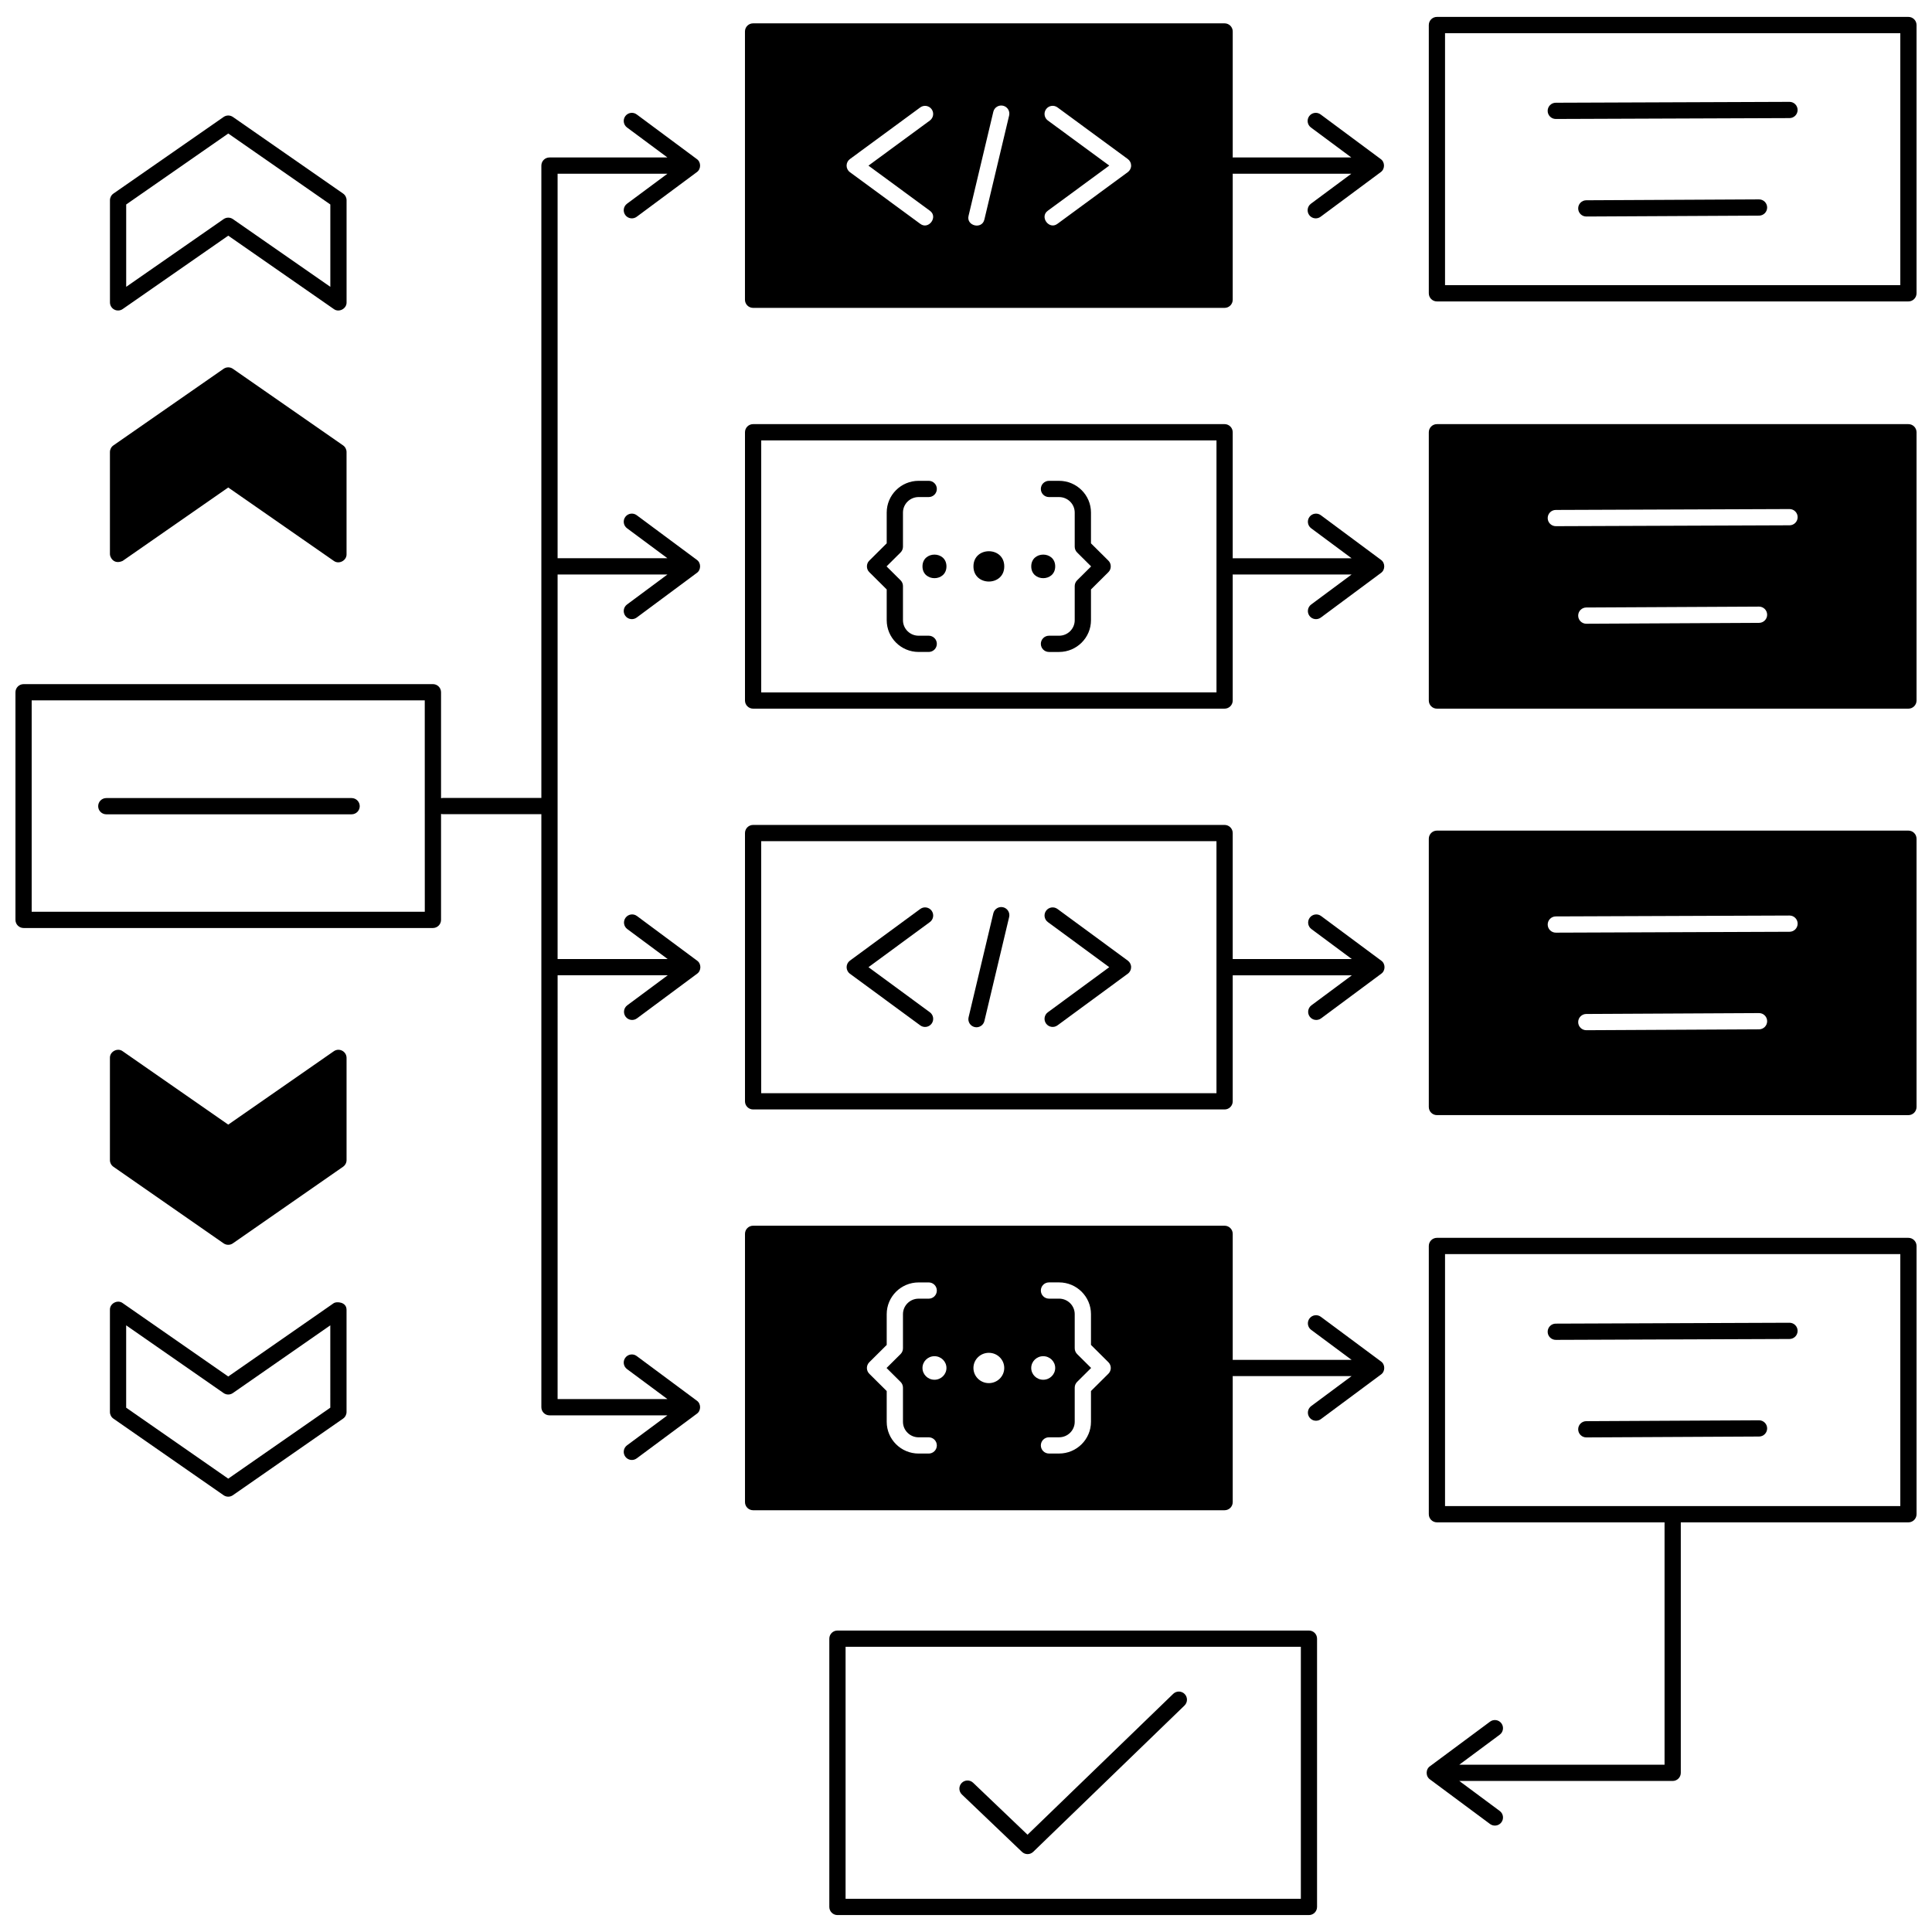 <?xml version="1.0" encoding="UTF-8"?>
<!-- Uploaded to: SVG Repo, www.svgrepo.com, Generator: SVG Repo Mixer Tools -->
<svg width="800px" height="800px" version="1.1" viewBox="144 144 512 512" xmlns="http://www.w3.org/2000/svg">
 <defs>
  <clipPath id="f">
   <path d="m148.09 173h181.91v358h-181.91z"/>
  </clipPath>
  <clipPath id="e">
   <path d="m363 576h131v75.902h-131z"/>
  </clipPath>
  <clipPath id="d">
   <path d="m522 148.09h129.9v75.906h-129.9z"/>
  </clipPath>
  <clipPath id="c">
   <path d="m522 256h129.9v76h-129.9z"/>
  </clipPath>
  <clipPath id="b">
   <path d="m522 364h129.9v76h-129.9z"/>
  </clipPath>
  <clipPath id="a">
   <path d="m522 472h129.9v156h-129.9z"/>
  </clipPath>
 </defs>
 <path d="m510.05 398.59-15.941-11.832c-0.953-0.711-2.305-0.508-3.012 0.445-0.711 0.957-0.512 2.305 0.445 3.012l10.711 7.949h-31.57v-33.395c0-1.188-0.965-2.152-2.152-2.152h-124.95c-1.188 0-2.152 0.965-2.152 2.152v71.098c0 1.188 0.965 2.152 2.152 2.152h124.95c1.188 0 2.152-0.965 2.152-2.152v-33.395h31.57l-10.711 7.949c-0.953 0.707-1.152 2.055-0.445 3.012 0.711 0.961 2.066 1.148 3.012 0.445l15.941-11.832c1.148-0.805 1.148-2.656 0-3.457zm-43.672 35.121h-120.65v-66.789h120.65z"/>
 <path d="m509.98 504.8-15.941-11.832c-0.953-0.711-2.305-0.508-3.012 0.445-0.711 0.957-0.512 2.305 0.445 3.012l10.711 7.949h-31.258c-0.082 0-0.16 0.016-0.242 0.023v-33.418c0-1.188-0.965-2.152-2.152-2.152h-124.95c-1.188 0-2.152 0.965-2.152 2.152v71.098c0 1.188 0.965 2.152 2.152 2.152h124.95c1.188 0 2.152-0.965 2.152-2.152v-33.418c0.078 0.008 0.16 0.023 0.242 0.023h31.258l-10.711 7.949c-0.953 0.711-1.152 2.059-0.445 3.012 0.711 0.961 2.066 1.148 3.012 0.445l15.941-11.832c1.145-0.805 1.148-2.652 0-3.457zm-119.86-16.641h-2.68c-2.285 0-4.144 1.84-4.144 4.106v9.051c0 0.574-0.23 1.125-0.637 1.527l-3.711 3.688 3.711 3.688c0.406 0.402 0.637 0.953 0.637 1.527v9.051c0 2.262 1.859 4.106 4.144 4.106h2.68c1.188 0 2.152 0.965 2.152 2.152s-0.965 2.152-2.152 2.152h-2.68c-4.66 0-8.453-3.773-8.453-8.41v-8.156l-4.613-4.582c-0.406-0.402-0.637-0.953-0.637-1.527 0-0.574 0.23-1.125 0.637-1.527l4.613-4.582v-8.156c0-4.637 3.789-8.41 8.453-8.41h2.68c1.188 0 2.152 0.965 2.152 2.152s-0.965 2.152-2.152 2.152zm4.699 18.367c0 1.723-1.422 3.121-3.176 3.121-1.754 0-3.176-1.398-3.176-3.121 0-1.723 1.422-3.121 3.176-3.121 1.754 0 3.176 1.398 3.176 3.121zm7.152 0c0-2.219 1.828-4.016 4.082-4.016s4.082 1.797 4.082 4.016-1.828 4.016-4.082 4.016-4.082-1.797-4.082-4.016zm35.762-1.527c0.406 0.406 0.637 0.953 0.637 1.527 0 0.574-0.23 1.121-0.637 1.527l-4.613 4.582v8.156c0 4.637-3.789 8.41-8.453 8.41h-2.68c-1.188 0-2.152-0.965-2.152-2.152s0.965-2.152 2.152-2.152h2.68c2.285 0 4.144-1.84 4.144-4.106v-9.051c0-0.574 0.23-1.121 0.637-1.527l3.711-3.688-3.711-3.688c-0.406-0.406-0.637-0.953-0.637-1.527v-9.051c0-2.262-1.859-4.106-4.144-4.106h-2.68c-1.188 0-2.152-0.965-2.152-2.152s0.965-2.152 2.152-2.152h2.68c4.66 0 8.453 3.773 8.453 8.41v8.156zm-17.27-1.594c1.754 0 3.176 1.398 3.176 3.121 0 1.723-1.422 3.121-3.176 3.121s-3.176-1.398-3.176-3.121c0.004-1.723 1.426-3.121 3.176-3.121z"/>
 <g clip-path="url(#f)">
  <path d="m309.79 413.43c0.711 0.961 2.066 1.148 3.012 0.445l15.941-11.832c1.148-0.805 1.148-2.652 0-3.457l-15.941-11.832c-0.953-0.711-2.305-0.508-3.012 0.445-0.711 0.957-0.512 2.305 0.445 3.012l10.711 7.949h-29.176v-101.91h29.105l-10.711 7.949c-0.953 0.707-1.152 2.055-0.445 3.012 0.711 0.961 2.066 1.148 3.012 0.445l15.941-11.832c1.148-0.805 1.145-2.652 0-3.457l-15.941-11.832c-0.953-0.707-2.305-0.508-3.012 0.445-0.707 0.957-0.508 2.305 0.445 3.012l10.711 7.949h-29.105v-101.9h29.105l-10.711 7.949c-0.953 0.707-1.152 2.055-0.445 3.012 0.711 0.961 2.066 1.148 3.012 0.445l15.941-11.832c1.148-0.805 1.145-2.652 0-3.457l-15.941-11.832c-0.953-0.707-2.305-0.508-3.012 0.445-0.707 0.957-0.508 2.305 0.445 3.012l10.711 7.949h-31.258c-1.188 0-2.152 0.965-2.152 2.152v167.58h-26.098c-0.168 0-0.332 0.023-0.488 0.059v-28.07c0-1.188-0.965-2.152-2.152-2.152l-108.48 0.004c-1.188 0-2.152 0.965-2.152 2.152v60.324c0 1.188 0.965 2.152 2.152 2.152h108.48c1.188 0 2.152-0.965 2.152-2.152v-28.07c0.156 0.035 0.32 0.059 0.488 0.059h26.098v157.16c0 1.188 0.965 2.152 2.152 2.152h31.258l-10.711 7.949c-0.953 0.711-1.152 2.059-0.445 3.012 0.711 0.961 2.066 1.148 3.012 0.445l15.941-11.832c1.145-0.805 1.148-2.652 0-3.457l-15.941-11.832c-0.953-0.711-2.305-0.508-3.012 0.445-0.711 0.957-0.512 2.305 0.445 3.012l10.711 7.949h-29.105l0.004-112.31h29.176l-10.711 7.949c-0.957 0.711-1.156 2.059-0.449 3.016zm-53.215-27.801h-104.18v-56.02h104.17z"/>
 </g>
 <path d="m343.58 331.8h124.95c1.188 0 2.152-0.965 2.152-2.152v-33.418c0.078 0.008 0.16 0.023 0.242 0.023h31.258l-10.711 7.949c-0.953 0.707-1.152 2.055-0.445 3.012 0.711 0.961 2.066 1.148 3.012 0.445l15.941-11.832c1.148-0.805 1.145-2.652 0-3.457l-15.941-11.832c-0.953-0.707-2.305-0.508-3.012 0.445-0.707 0.957-0.508 2.305 0.445 3.012l10.711 7.949h-31.258c-0.082 0-0.16 0.016-0.242 0.023v-33.418c0-1.188-0.965-2.152-2.152-2.152h-124.95c-1.188 0-2.152 0.965-2.152 2.152v71.098c0 1.188 0.965 2.152 2.152 2.152zm2.152-71.098h120.65v66.789l-120.65 0.004z"/>
 <path d="m390.12 312.47h-2.68c-2.285 0-4.144-1.84-4.144-4.106v-9.051c0-0.574-0.23-1.125-0.637-1.527l-3.711-3.688 3.711-3.688c0.406-0.402 0.637-0.953 0.637-1.527v-9.051c0-2.262 1.859-4.106 4.144-4.106h2.68c1.188 0 2.152-0.965 2.152-2.152s-0.965-2.152-2.152-2.152h-2.68c-4.66 0-8.453 3.773-8.453 8.41v8.156l-4.613 4.582c-0.84 0.801-0.84 2.254 0 3.055l4.613 4.582v8.156c0 4.637 3.789 8.41 8.453 8.41h2.68c1.188 0 2.152-0.965 2.152-2.152s-0.965-2.152-2.152-2.152z"/>
 <path d="m433.12 287.99v-8.156c0-4.637-3.789-8.41-8.453-8.41h-2.68c-1.188 0-2.152 0.965-2.152 2.152s0.965 2.152 2.152 2.152h2.68c2.285 0 4.144 1.84 4.144 4.106v9.051c0 0.574 0.23 1.121 0.637 1.527l3.711 3.688-3.711 3.688c-0.406 0.406-0.637 0.953-0.637 1.527v9.051c0 2.262-1.859 4.106-4.144 4.106h-2.68c-1.188 0-2.152 0.965-2.152 2.152s0.965 2.152 2.152 2.152h2.68c4.66 0 8.453-3.773 8.453-8.41v-8.156l4.613-4.582c0.84-0.805 0.84-2.254 0-3.055z"/>
 <path d="m410.14 294.1c0 5.352-8.164 5.352-8.164 0 0-5.356 8.164-5.356 8.164 0"/>
 <path d="m394.82 294.1c0 4.164-6.352 4.164-6.352 0 0-4.164 6.352-4.164 6.352 0"/>
 <path d="m423.64 294.1c0 4.164-6.348 4.164-6.348 0 0-4.164 6.348-4.164 6.348 0"/>
 <g clip-path="url(#e)">
  <path d="m490.89 576.11h-124.96c-1.188 0-2.152 0.965-2.152 2.152v71.098c0 1.188 0.965 2.152 2.152 2.152h124.95c1.188 0 2.152-0.965 2.152-2.152v-71.098c0.004-1.188-0.961-2.152-2.148-2.152zm-2.152 71.098h-120.65v-66.789h120.65z"/>
 </g>
 <path d="m414.83 634.76c0.418 0.398 0.953 0.598 1.488 0.598 0.539 0 1.078-0.203 1.496-0.605l40.09-38.773c0.855-0.828 0.875-2.191 0.051-3.043-0.828-0.855-2.191-0.875-3.043-0.051l-38.605 37.332-14.422-13.773c-0.859-0.82-2.223-0.789-3.043 0.07s-0.789 2.223 0.07 3.043z"/>
 <path d="m343.58 225.59h124.95c1.188 0 2.152-0.965 2.152-2.152l0.004-33.414c0.059 0.004 0.113 0.016 0.172 0.016h31.258l-10.711 7.949c-0.953 0.707-1.152 2.055-0.445 3.012 0.711 0.961 2.066 1.148 3.012 0.445l15.941-11.832c1.148-0.805 1.145-2.652 0-3.457l-15.941-11.832c-0.953-0.707-2.305-0.508-3.012 0.445-0.707 0.957-0.508 2.305 0.445 3.012l10.711 7.949h-31.258c-0.059 0-0.113 0.012-0.172 0.016v-33.406c0-1.188-0.965-2.152-2.152-2.152h-124.96c-1.188 0-2.152 0.965-2.152 2.152v71.098c0 1.188 0.965 2.152 2.152 2.152zm78.113-49.656c-0.961-0.703-1.164-2.051-0.461-3.012s2.051-1.164 3.012-0.461l18.637 13.688c0.555 0.406 0.879 1.051 0.879 1.734 0 0.684-0.328 1.328-0.879 1.734l-18.637 13.688c-2.219 1.688-4.828-1.848-2.547-3.473l16.273-11.953zm-10.262-1.324-6.559 27.559c-0.621 2.738-4.875 1.703-4.188-0.996l6.559-27.559c0.277-1.156 1.438-1.867 2.594-1.594 1.156 0.273 1.867 1.434 1.594 2.59zm-21.012 25.23c2.281 1.625-0.332 5.156-2.547 3.473l-18.637-13.688c-0.555-0.406-0.879-1.051-0.879-1.734s0.328-1.328 0.879-1.734l18.637-13.688c0.957-0.703 2.305-0.5 3.012 0.461 0.703 0.957 0.496 2.305-0.461 3.012l-16.273 11.953z"/>
 <path d="m369.24 402.05 18.637 13.688c0.949 0.699 2.301 0.504 3.012-0.461 0.703-0.957 0.496-2.305-0.461-3.012l-16.273-11.953 16.273-11.953c0.961-0.703 1.164-2.051 0.461-3.012s-2.051-1.164-3.012-0.461l-18.637 13.688c-0.555 0.406-0.879 1.051-0.879 1.734 0 0.691 0.324 1.336 0.879 1.742z"/>
 <path d="m421.23 415.27c0.707 0.965 2.059 1.16 3.012 0.461l18.637-13.688c0.555-0.406 0.879-1.051 0.879-1.734s-0.328-1.328-0.879-1.734l-18.637-13.688c-0.961-0.703-2.305-0.496-3.012 0.461-0.703 0.957-0.496 2.305 0.461 3.012l16.273 11.953-16.273 11.953c-0.957 0.699-1.164 2.047-0.461 3.004z"/>
 <path d="m402.28 416.18c1.125 0.277 2.32-0.43 2.594-1.594l6.559-27.559c0.277-1.156-0.438-2.316-1.594-2.594-1.152-0.273-2.316 0.438-2.594 1.594l-6.559 27.559c-0.277 1.16 0.438 2.32 1.594 2.594z"/>
 <g clip-path="url(#d)">
  <path d="m649.75 148.48h-124.95c-1.188 0-2.152 0.965-2.152 2.152v71.098c0 1.188 0.965 2.152 2.152 2.152h124.95c1.188 0 2.152-0.965 2.152-2.152v-71.098c0-1.188-0.965-2.152-2.152-2.152zm-2.152 71.098h-120.65v-66.789h120.65z"/>
 </g>
 <path d="m556.3 175.53h0.008l61.934-0.234c1.188-0.004 2.148-0.973 2.144-2.16s-0.965-2.144-2.152-2.144h-0.008l-61.934 0.234c-1.188 0.004-2.148 0.973-2.144 2.16 0.004 1.184 0.969 2.144 2.152 2.144z"/>
 <path d="m610.16 196.84h-0.012l-45.773 0.234c-1.191 0.008-2.148 0.973-2.141 2.164 0.008 1.188 0.969 2.141 2.152 2.141h0.012l45.773-0.234c1.191-0.008 2.148-0.973 2.141-2.164-0.004-1.184-0.969-2.141-2.152-2.141z"/>
 <g clip-path="url(#c)">
  <path d="m649.75 256.4h-124.95c-1.188 0-2.152 0.965-2.152 2.152v71.098c0 1.188 0.965 2.152 2.152 2.152h124.95c1.188 0 2.152-0.965 2.152-2.152v-71.098c0-1.188-0.965-2.152-2.152-2.152zm-93.434 27.043h-0.008c-1.188 0-2.148-0.961-2.152-2.144-0.004-1.188 0.957-2.156 2.144-2.16l61.934-0.234h0.008c1.188 0 2.148 0.961 2.152 2.144 0.004 1.188-0.957 2.156-2.144 2.16zm55.996 23.457c0.008 1.188-0.953 2.156-2.141 2.164l-45.773 0.234h-0.012c-1.184 0-2.148-0.957-2.152-2.141-0.008-1.188 0.953-2.156 2.141-2.164l45.773-0.234h0.012c1.184 0 2.148 0.957 2.152 2.141z"/>
 </g>
 <g clip-path="url(#b)">
  <path d="m649.75 364.12h-124.95c-1.188 0-2.152 0.965-2.152 2.152v71.094c0 1.188 0.965 2.152 2.152 2.152l124.95 0.004c1.188 0 2.152-0.965 2.152-2.152v-71.094c0-1.195-0.965-2.156-2.152-2.156zm-93.434 27.043h-0.008c-1.188 0-2.148-0.961-2.152-2.144-0.004-1.188 0.957-2.156 2.144-2.16l61.934-0.234h0.008c1.188 0 2.148 0.961 2.152 2.144 0.004 1.188-0.957 2.156-2.144 2.16zm55.996 23.457c0.008 1.188-0.953 2.156-2.141 2.164l-45.773 0.234h-0.012c-1.184 0-2.148-0.957-2.152-2.141-0.008-1.188 0.953-2.156 2.141-2.164l45.773-0.234h0.012c1.184-0.004 2.148 0.953 2.152 2.141z"/>
 </g>
 <g clip-path="url(#a)">
  <path d="m649.75 472.04h-124.95c-1.188 0-2.152 0.965-2.152 2.152v71.094c0 1.188 0.965 2.152 2.152 2.152h60.324v64.223h-54.391l10.711-7.949c0.953-0.707 1.152-2.055 0.445-3.012-0.707-0.953-2.055-1.156-3.012-0.445l-15.855 11.77c-1.254 0.809-1.258 2.766-0.004 3.582l15.859 11.773c0.945 0.703 2.301 0.516 3.012-0.445 0.707-0.957 0.508-2.305-0.445-3.012l-10.711-7.949h56.543c1.188 0 2.152-0.965 2.152-2.152v-66.375l60.324-0.008c1.188 0 2.152-0.965 2.152-2.152v-71.094c0-1.191-0.965-2.152-2.152-2.152zm-2.152 71.094h-120.65v-66.789h120.65z"/>
 </g>
 <path d="m556.3 499.08h0.008l61.934-0.234c1.188-0.004 2.148-0.973 2.144-2.16s-0.965-2.144-2.152-2.144h-0.008l-61.934 0.234c-1.188 0.004-2.148 0.973-2.144 2.16 0.004 1.184 0.969 2.144 2.152 2.144z"/>
 <path d="m610.16 520.39h-0.012l-45.773 0.234c-1.191 0.008-2.148 0.973-2.141 2.164 0.008 1.188 0.969 2.141 2.152 2.141h0.012l45.773-0.234c1.191-0.008 2.148-0.973 2.141-2.164-0.004-1.184-0.969-2.141-2.152-2.141z"/>
 <path d="m232.46 489.34-27.973 19.445-27.973-19.445c-1.355-1.004-3.434 0.082-3.383 1.77v27.07c0 0.707 0.344 1.367 0.922 1.77l29.203 20.301c0.738 0.512 1.719 0.512 2.457 0l29.203-20.301c0.578-0.402 0.922-1.062 0.922-1.77v-27.07c0-2.156-2.723-2.227-3.379-1.77zm-0.926 27.711-27.047 18.805-27.051-18.805v-21.824l25.82 17.949c0.738 0.512 1.719 0.512 2.457 0l25.82-17.949z"/>
 <path d="m232.46 422.59-27.973 19.445-27.973-19.445c-1.355-1.008-3.434 0.082-3.383 1.77v27.07c0 0.707 0.344 1.363 0.922 1.77l29.203 20.301c0.738 0.512 1.719 0.512 2.457 0l29.203-20.301c0.578-0.402 0.926-1.062 0.926-1.77v-27.07c-0.004-1.738-1.957-2.762-3.383-1.77z"/>
 <path d="m174.29 226.04c0.711 0.371 1.566 0.32 2.227-0.141l27.973-19.445 27.973 19.445c1.352 1.008 3.434-0.082 3.383-1.77v-27.066c0-0.707-0.344-1.367-0.922-1.77l-29.203-20.301c-0.738-0.512-1.719-0.512-2.457 0l-29.203 20.305c-0.578 0.402-0.922 1.062-0.922 1.77v27.07c0 0.797 0.445 1.531 1.152 1.902zm3.152-27.852 27.051-18.805 27.047 18.805v21.824l-25.82-17.949c-0.738-0.512-1.719-0.512-2.457 0l-25.82 17.949z"/>
 <path d="m176.51 292.64 27.973-19.449 27.973 19.449c1.352 1.004 3.438-0.082 3.383-1.77v-27.07c0-0.707-0.344-1.367-0.922-1.77l-29.203-20.297c-0.738-0.512-1.719-0.512-2.457 0l-29.203 20.301c-0.578 0.402-0.922 1.062-0.922 1.77v27.07c0 0.797 1.004 2.844 3.379 1.766z"/>
 <path d="m172.17 359.8h65.012c1.188 0 2.152-0.965 2.152-2.152s-0.965-2.152-2.152-2.152h-65.012c-1.188 0-2.152 0.965-2.152 2.152-0.004 1.191 0.961 2.152 2.152 2.152z"/>
</svg>